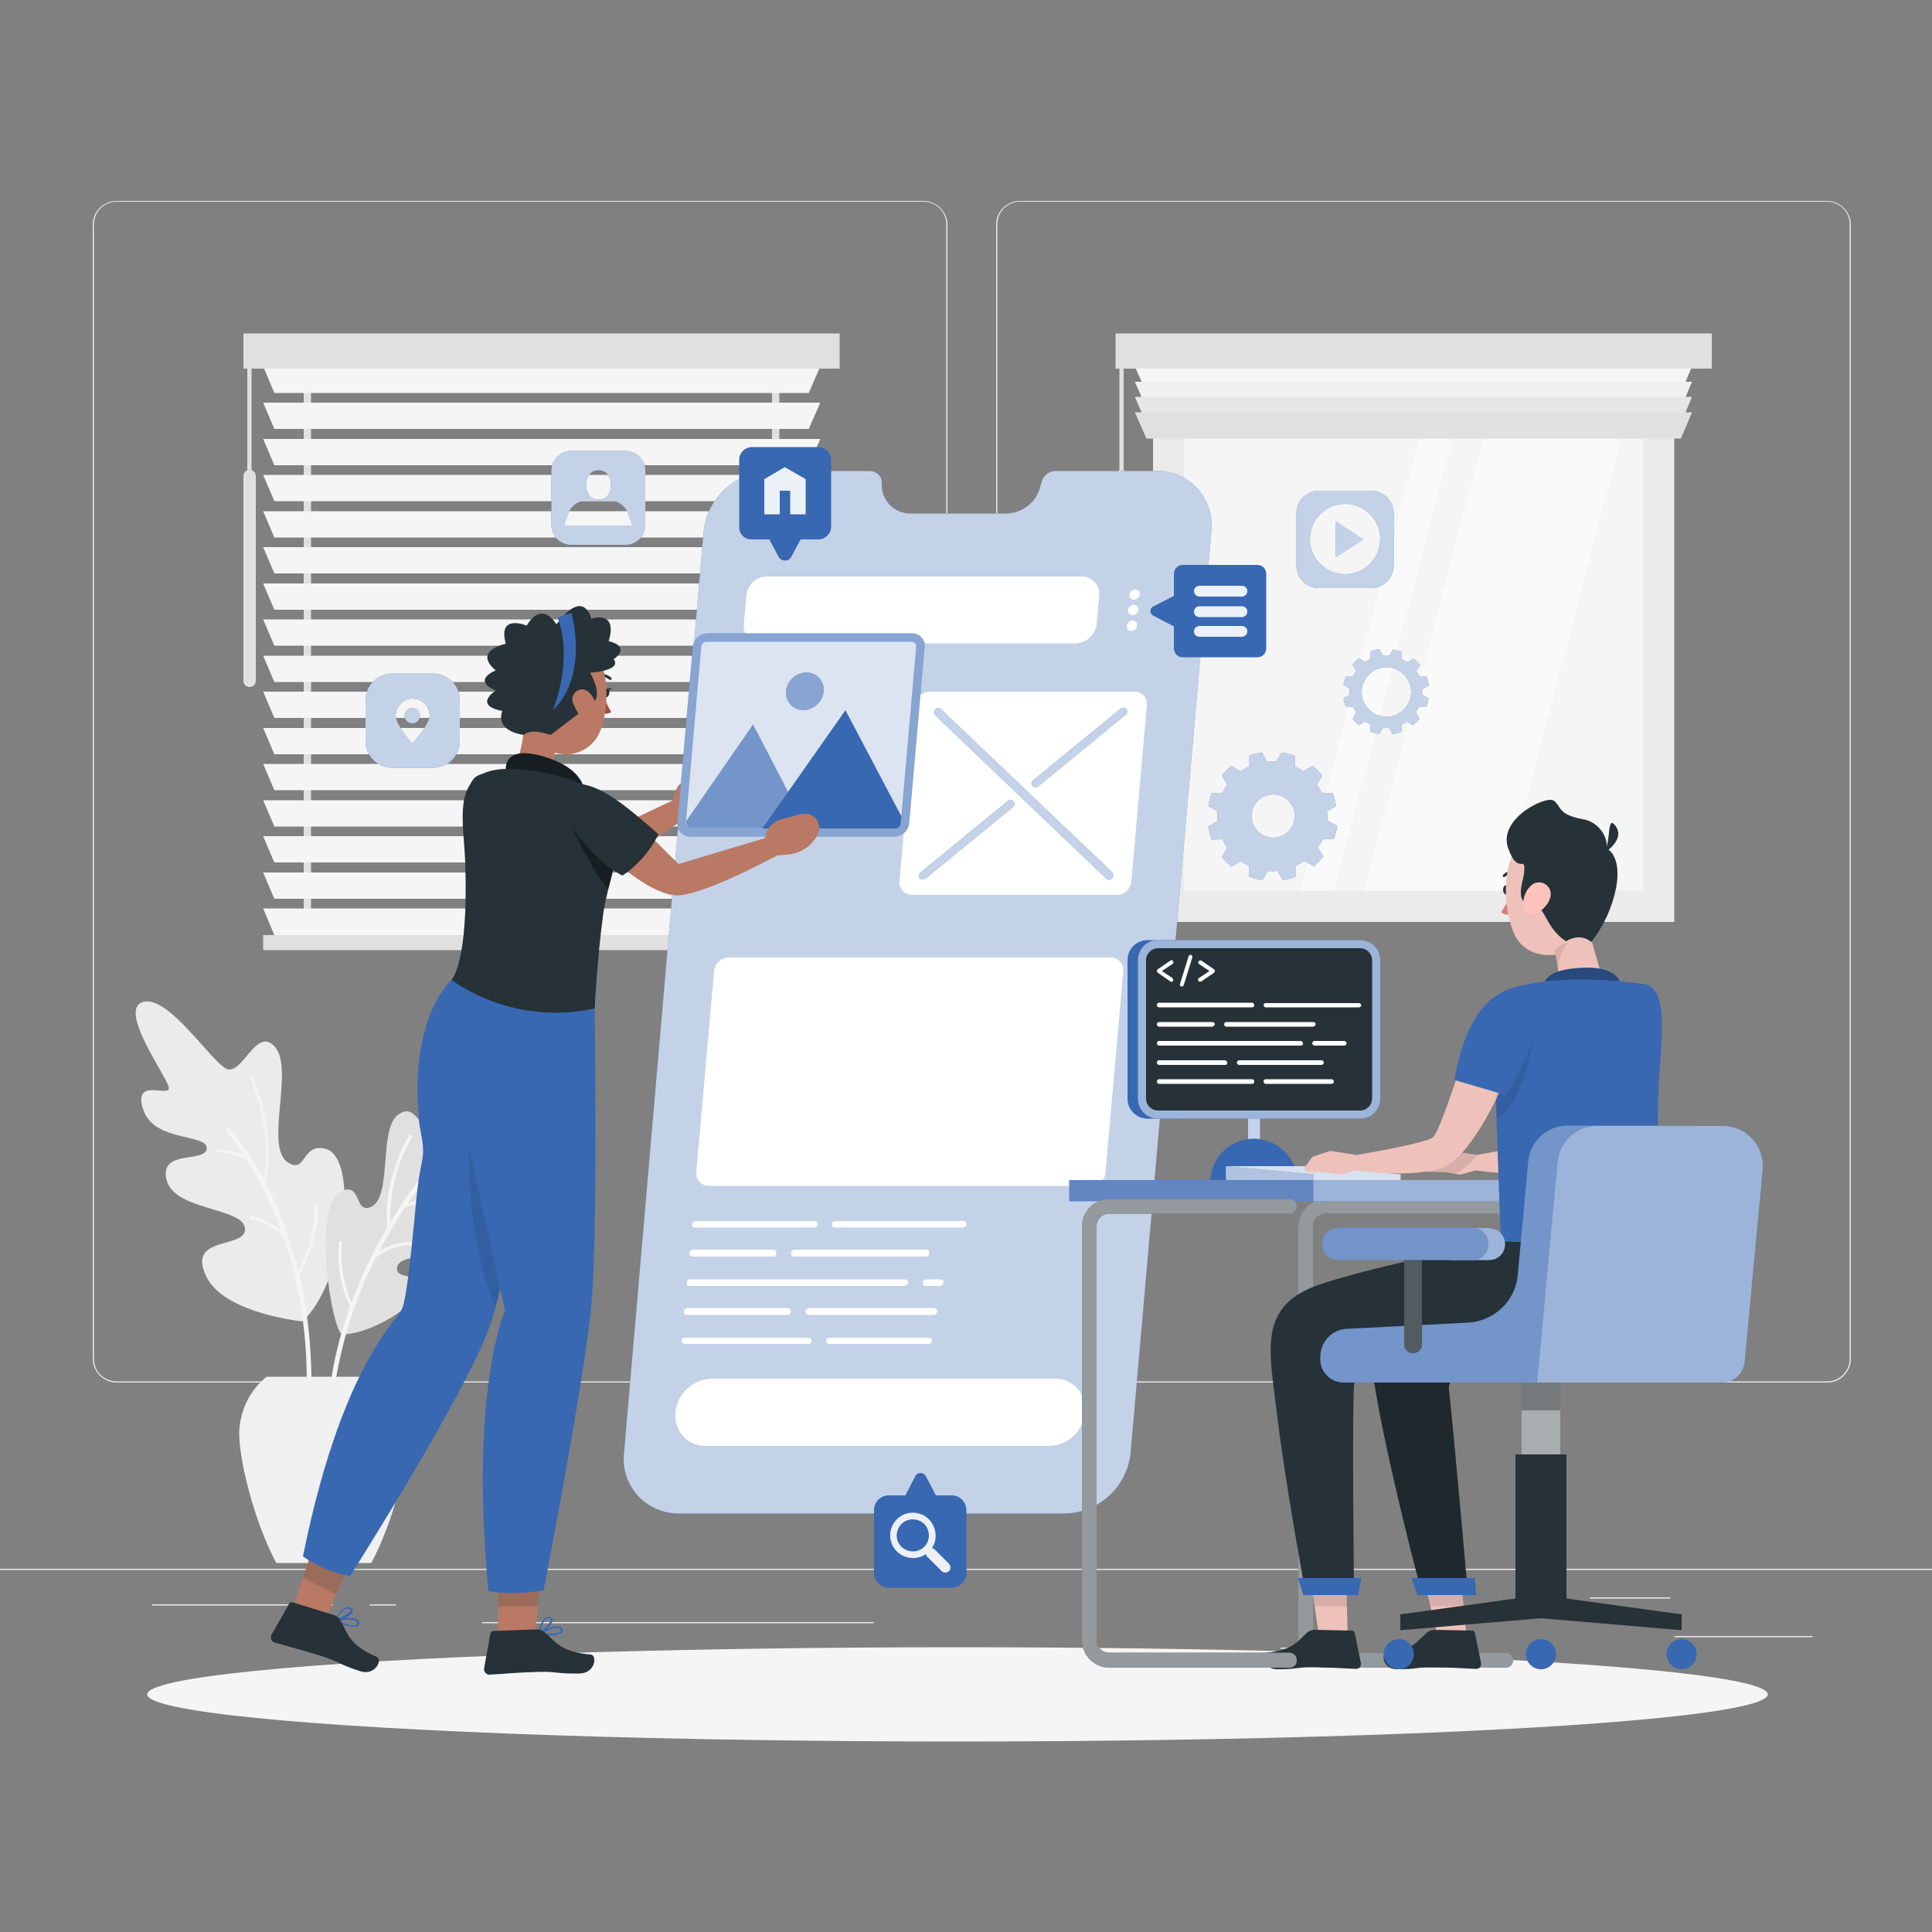 <?xml version="1.0" encoding="utf-8"?>
<!-- Generator: Adobe Illustrator 23.0.3, SVG Export Plug-In . SVG Version: 6.00 Build 0)  -->
<svg version="1.1" id="Layer_1" xmlns="http://www.w3.org/2000/svg" xmlns:xlink="http://www.w3.org/1999/xlink" x="0px" y="0px"
	 viewBox="0 0 500 500" style="enable-background:new 0 0 500 500;" xml:space="preserve">
<rect x="0" y="0" width="500" height="500" fill="#808080" stroke="none"/>
<style type="text/css">
	.st0{fill:#EBEBEB;}
	.st1{fill:#F5F5F5;}
	.st2{fill:#FAFAFA;}
	.st3{fill:#F0F0F0;}
	.st4{fill:#E6E6E6;}
	.st5{fill:#E0E0E0;}
	.st6{opacity:0.3;}
	.st7{fill:#3968B2;}
	.st8{opacity:0.7;fill:#FFFFFF;enable-background:new    ;}
	.st9{fill:#FFFFFF;}
	.st10{opacity:0.7;}
	.st11{opacity:0.9;}
	.st12{opacity:0.9;fill:#FFFFFF;enable-background:new    ;}
	.st13{fill:#EEC1BB;}
	.st14{opacity:0.1;enable-background:new    ;}
	.st15{fill:#263238;}
	.st16{fill:#D4827D;}
	.st17{fill:#FFC3BD;}
	.st18{opacity:0.5;fill:#FFFFFF;enable-background:new    ;}
	.st19{opacity:0.8;fill:#FFFFFF;enable-background:new    ;}
	.st20{opacity:0.6;fill:#FFFFFF;enable-background:new    ;}
	.st21{opacity:0.5;}
	.st22{opacity:0.2;fill:#FFFFFF;enable-background:new    ;}
	.st23{opacity:0.2;enable-background:new    ;}
	.st24{opacity:0.3;enable-background:new    ;}
	.st25{opacity:0.3;fill:#FFFFFF;enable-background:new    ;}
	.st26{fill:#B97964;}
	.st27{fill:#A24E3F;}
	.st28{opacity:0.4;fill:#FFFFFF;enable-background:new    ;}
	.st29{opacity:0.2;fill:#263238;enable-background:new    ;}
	.st30{opacity:0.4;enable-background:new    ;}
</style>
<g>
	<g id="freepik--background-complete--inject-68">
		<rect x="433.3" y="423.4" class="st0" width="35.8" height="0.3"/>
		<rect x="331.4" y="426.4" class="st0" width="9.4" height="0.3"/>
		<rect x="411.5" y="413.4" class="st0" width="20.8" height="0.3"/>
		<rect x="39.4" y="415.2" class="st0" width="46.7" height="0.3"/>
		<rect x="95.7" y="415.2" class="st0" width="6.8" height="0.3"/>
		<rect x="124.8" y="419.8" class="st0" width="101.3" height="0.3"/>
		<path class="st0" d="M238.9,357.8H30.2c-3.4,0-6.2-2.8-6.2-6.2V58.1c0-3.4,2.8-6.1,6.2-6.1h208.8c3.4,0,6.2,2.8,6.2,6.2
			c0,0,0,0,0,0v293.5C245.1,355,242.4,357.8,238.9,357.8z M30.2,52.2c-3.3,0-5.9,2.6-5.9,5.9v293.5c0,3.3,2.6,5.9,5.9,5.9h208.8
			c3.3,0,5.9-2.6,5.9-5.9V58.1c0-3.3-2.6-5.9-5.9-5.9H30.2z"/>
		<path class="st0" d="M472.9,357.8H264c-3.4,0-6.2-2.8-6.2-6.2V58.1c0-3.4,2.8-6.1,6.2-6.1h208.8c3.4,0,6.1,2.7,6.2,6.1v293.5
			C479,355,476.3,357.8,472.9,357.8z M264,52.2c-3.3,0-5.9,2.6-5.9,5.9v293.5c0,3.3,2.6,5.9,5.9,5.9h208.8c3.3,0,5.9-2.6,5.9-5.9
			V58.1c0-3.3-2.6-5.9-5.9-5.9H264z"/>
		<rect x="-17.3" y="406" class="st0" width="540.7" height="0.3"/>
		<rect x="298.4" y="94.9" class="st0" width="134.9" height="143.7"/>
		<rect x="306.5" y="103" class="st1" width="118.7" height="127.5"/>
		<polygon class="st2" points="353.1,230.5 388.8,230.5 422.3,103 386.6,103 		"/>
		<polygon class="st2" points="370,103 336.5,230.5 345.2,230.5 378.7,103 		"/>
		<polygon class="st1" points="435,101.7 296.7,101.7 293.7,94.8 437.9,94.8 		"/>
		<polygon class="st3" points="435,105.6 296.7,105.6 293.7,98.8 437.9,98.8 		"/>
		<polygon class="st4" points="435,109.6 296.7,109.6 293.7,102.7 437.9,102.7 		"/>
		<polygon class="st5" points="435,113.5 296.7,113.5 293.7,106.7 437.9,106.7 		"/>
		<rect x="288.7" y="86.3" class="st5" width="154.3" height="9.1"/>
		<path class="st5" d="M290.3,177.8L290.3,177.8c-0.9,0-1.6-0.7-1.6-1.6c0,0,0,0,0,0v-53c0-0.9,0.7-1.6,1.6-1.6l0,0l0,0
			c0.9,0,1.6,0.7,1.6,1.6v0v53C291.9,177.1,291.2,177.8,290.3,177.8L290.3,177.8z"/>
		<rect x="289.7" y="93.6" class="st5" width="1.1" height="31.5"/>
		<rect x="78.6" y="92.1" class="st5" width="1.9" height="151.8"/>
		<rect x="199.8" y="92.1" class="st5" width="1.9" height="151.8"/>
		<polygon class="st1" points="209.3,101.7 71,101.7 68.1,94.8 212.3,94.8 		"/>
		<polygon class="st1" points="209.3,111 71,111 68.1,104.2 212.3,104.2 		"/>
		<polygon class="st1" points="209.3,120.4 71,120.4 68.1,113.6 212.3,113.6 		"/>
		<polygon class="st1" points="209.3,129.7 71,129.7 68.1,122.9 212.3,122.9 		"/>
		<polygon class="st1" points="209.3,139.1 71,139.1 68.1,132.3 212.3,132.3 		"/>
		<polygon class="st1" points="209.3,148.4 71,148.4 68.1,141.6 212.3,141.6 		"/>
		<polygon class="st1" points="209.3,157.8 71,157.8 68.1,151 212.3,151 		"/>
		<polygon class="st1" points="209.3,167.1 71,167.1 68.1,160.3 212.3,160.3 		"/>
		<polygon class="st1" points="209.3,176.5 71,176.5 68.1,169.7 212.3,169.7 		"/>
		<polygon class="st1" points="209.3,185.8 71,185.8 68.1,179 212.3,179 		"/>
		<polygon class="st1" points="209.3,195.2 71,195.2 68.1,188.4 212.3,188.4 		"/>
		<polygon class="st1" points="209.3,204.5 71,204.5 68.1,197.7 212.3,197.7 		"/>
		<polygon class="st1" points="209.3,213.9 71,213.9 68.1,207.1 212.3,207.1 		"/>
		<polygon class="st1" points="209.3,223.2 71,223.2 68.1,216.4 212.3,216.4 		"/>
		<polygon class="st1" points="209.3,232.6 71,232.6 68.1,225.8 212.3,225.8 		"/>
		<polygon class="st1" points="209.3,242 71,242 68.1,235.1 212.3,235.1 		"/>
		<rect x="68.1" y="242" class="st5" width="144.2" height="3.9"/>
		<rect x="63" y="86.3" class="st5" width="154.3" height="9.1"/>
		<path class="st5" d="M64.6,177.8L64.6,177.8c-0.9,0-1.6-0.7-1.6-1.6v-53c0-0.9,0.7-1.6,1.6-1.6l0,0c0.9,0,1.6,0.7,1.6,1.6v53
			C66.2,177.1,65.5,177.8,64.6,177.8z"/>
		<rect x="64" y="93.6" class="st5" width="1.1" height="31.5"/>
		<path class="st0" d="M79.2,341.1c-0.1,0.1,0.6,1.2-2.4,0.7c-7.3-1.1-20-4.1-23.5-11.6c-5-10.7,10.6-6.8,10.1-12.3
			s-18.4-4.5-20.3-12.6c-1.9-8,10.2-4.2,10.4-8.1c0.2-3.9-13.8-1.5-16.5-10.2s7.8-2.3,6.6-5.9s-13-19.9-6.6-21.8
			c6.4-1.9,17.2,14.8,21.4,17.2s7.9-11.3,12.8-5.5c5,5.8-2.9,26,3.4,29.9c4.7,2.9,3.4-5.1,9.6-3.6C92.7,299.4,89.8,329.3,79.2,341.1
			z"/>
		<path class="st1" d="M56.7,297.4c2.1,0.2,4.3,0.6,6.3,1.3c-1.4-2-2.9-4-4.5-5.8c-0.2-0.2-0.2-0.6,0.1-0.8c0.2-0.2,0.5-0.2,0.7,0
			c3.5,4,6.5,8.3,9,13c2.3-13.8-3.5-26-3.6-26c-0.1-0.2,0-0.4,0.2-0.5c0.2-0.1,0.4,0,0.5,0.2c0.1,0.1,6.2,13,3.4,27.5
			c0.7,1.4,1.5,2.9,2.2,4.6c2.6,5.8,4.7,11.9,6.2,18.1c2.7-5.1,4.2-10.7,4.3-16.5c0-0.2,0.2-0.4,0.4-0.4c0,0,0,0,0,0
			c0.2,0,0.4,0.2,0.4,0.4c0,0,0,0,0,0c-0.1,6.2-1.8,12.2-4.8,17.6c2.8,12.2,3.7,24.8,2.7,37.3c0,0.3-0.3,0.5-0.6,0.5c0,0,0,0,0,0
			h-0.1c-0.3,0-0.5-0.3-0.4-0.6c1.3-19.5-1.6-35-5.6-46.9c-2.2-2.6-5.3-4.3-8.7-4.9c-0.2,0-0.4-0.2-0.3-0.5c0-0.2,0.2-0.4,0.4-0.3
			c0,0,0,0,0,0c2.9,0.5,5.7,1.9,7.9,3.9c-2.3-6.6-5.4-12.9-9.2-18.7c-2.3-1-4.7-1.5-7.2-1.7c-0.2,0-0.4-0.2-0.4-0.4
			C56.3,297.5,56.5,297.3,56.7,297.4C56.7,297.4,56.7,297.4,56.7,297.4z"/>
		<path class="st5" d="M88.6,345.3c6.1,0.1,16.4-5.5,20.5-11c4.1-5.5-7.5-2.2-6.3-6.5c1.2-4.3,15.5-1.1,18.1-7.4
			c2.6-6.3-7.7-4.8-7.3-8c0.4-3.2,11.1-2.5,14.5-9.2c3.4-6.7-6-2.9-4.5-5.7c1.5-2.8,13.3-14.3,8.3-16.8c-4.9-2.4-16,9.7-19.7,11
			c-3.7,1.4-4.6-7-9.4-3c-4.8,4-1.2,21.4-6.9,23.7c-4.2,1.7-2.4-6.3-7.3-4.2C80.3,311.8,86.1,345.2,88.6,345.3z"/>
		<g class="st6">
			<path class="st5" d="M88.6,345.3c6.1,0.1,16.4-5.5,20.5-11c4.1-5.5-7.5-2.2-6.3-6.5c1.2-4.3,15.5-1.1,18.1-7.4
				c2.6-6.3-7.7-4.8-7.3-8c0.4-3.2,11.1-2.5,14.5-9.2c3.4-6.7-6-2.9-4.5-5.7c1.5-2.8,13.3-14.3,8.3-16.8c-4.9-2.4-16,9.7-19.7,11
				c-3.7,1.4-4.6-7-9.4-3c-4.8,4-1.2,21.4-6.9,23.7c-4.2,1.7-2.4-6.3-7.3-4.2C80.3,311.8,86.1,345.2,88.6,345.3z"/>
		</g>
		<path class="st1" d="M90.6,338c-0.1,0-0.2-0.1-0.2-0.2c-2.3-5.1-3.3-10.7-2.7-16.2c0-0.2,0.2-0.4,0.4-0.4c0.2,0,0.4,0.2,0.4,0.4
			c0,0,0,0.1,0,0.1c-0.5,5.3,0.4,10.6,2.5,15.4c2.5-6.8,5.6-13.3,9.2-19.5c-1.1-13,5.6-23.7,5.7-23.8c0.1-0.2,0.4-0.2,0.6-0.1
			c0.2,0.1,0.2,0.4,0.1,0.6l0,0c-3.9,6.7-5.8,14.4-5.6,22.1c4.4-7.5,9.6-14.4,15.5-20.7c0.2-0.2,0.5-0.2,0.8-0.1s0.2,0.5,0.1,0.8
			c0,0,0,0-0.1,0.1c-4.4,4.6-8.4,9.6-11.8,15c3.7-1.4,7.5-2.1,11.4-2.1c0.2,0,0.4,0.2,0.4,0.4c0,0.2-0.2,0.4-0.4,0.4l0,0
			c-4.2,0-8.4,0.8-12.2,2.4c-2.4,3.7-4.6,7.5-6.6,11.3c3.3-2.3,7.4-3,11.3-2c0.2,0.1,0.3,0.3,0.3,0.5c-0.1,0.2-0.3,0.3-0.5,0.3
			c0,0,0,0,0,0c-4.2-1.1-8.7,0-12,2.9c-7,13.8-10.9,29-11.7,44.4c0,0.3-0.3,0.5-0.5,0.5l0,0c-0.3,0-0.5-0.2-0.5-0.5
			C84.8,359,86.9,348.3,90.6,338z"/>
		<path class="st3" d="M71.5,404.5c-5.8-10.9-9.6-26.6-9.6-33.5c0.1-5.7,2.6-11.1,7.1-14.7h29.6c4.4,3.6,7,9,7.1,14.7
			c0,6.9-3.8,22.6-9.6,33.5H71.5z"/>
	</g>
	<g id="freepik--Shadow--inject-68">
		<ellipse id="freepik--path--inject-68" class="st1" cx="247.8" cy="438.5" rx="209.7" ry="12.2"/>
	</g>
	<g id="freepik--Screen--inject-68">
		<path class="st7" d="M299.1,121.9h-26c-1.7,0-3.2,1.3-3.6,3l-0.2,0.8c-0.9,4.1-4.6,7.1-8.8,7.2h-24.7c-4.1,0.1-7.5-3.1-7.6-7.2
			v-0.8c0-1.7-1.4-3-3.1-3h-26c-8.8,0.2-16.1,6.9-17,15.7L161.5,376c-0.9,7.8,4.7,14.7,12.5,15.6c0.6,0.1,1.2,0.1,1.8,0.1h99.8
			c8.8-0.2,16.1-6.9,17-15.7l20.9-238.5c0.8-7.8-4.7-14.7-12.5-15.6C300.3,121.9,299.7,121.9,299.1,121.9z"/>
		<path class="st8" d="M299.1,121.9h-26c-1.7,0-3.2,1.3-3.6,3l-0.2,0.8c-0.9,4.1-4.6,7.1-8.8,7.2h-24.7c-4.1,0.1-7.5-3.1-7.6-7.2
			v-0.8c0-1.7-1.4-3-3.1-3h-26c-8.8,0.2-16.1,6.9-17,15.7L161.5,376c-0.9,7.8,4.7,14.7,12.5,15.6c0.6,0.1,1.2,0.1,1.8,0.1h99.8
			c8.8-0.2,16.1-6.9,17-15.7l20.9-238.5c0.8-7.8-4.7-14.7-12.5-15.6C300.3,121.9,299.7,121.9,299.1,121.9z"/>
		<path class="st9" d="M289,231.6h-53c-1.7,0-3.2-1.4-3.2-3.1c0-0.1,0-0.3,0-0.4l4-45.6c0.2-2,1.8-3.4,3.8-3.5h53
			c1.7,0,3.2,1.3,3.2,3.1c0,0.1,0,0.3,0,0.4l-4,45.6C292.6,230.1,291,231.6,289,231.6z"/>
		<path class="st9" d="M271.4,374.2h-88.7c-4.3,0.1-7.9-3.3-7.9-7.7c0-0.3,0-0.7,0-1l0,0c0.5-4.8,4.5-8.6,9.4-8.7h88.7
			c4.3-0.1,7.9,3.3,7.9,7.7c0,0.3,0,0.7,0,1l0,0C280.3,370.4,276.3,374.2,271.4,374.2z"/>
		<path class="st9" d="M278.4,166.5h-81.4c-2.4,0.1-4.4-1.8-4.5-4.2c0-0.2,0-0.4,0-0.7l0.7-7.6c0.3-2.7,2.5-4.8,5.3-4.8H280
			c2.4,0,4.4,1.9,4.5,4.3c0,0.2,0,0.4,0,0.5l-0.7,7.6C283.4,164.3,281.2,166.4,278.4,166.5z"/>
		<path class="st9" d="M295,153.8c-0.1,0.8-0.7,1.3-1.5,1.4c-0.7,0-1.2-0.5-1.2-1.2c0,0,0-0.1,0-0.1c0.1-0.8,0.7-1.3,1.5-1.3
			c0.7,0,1.2,0.5,1.2,1.2C295,153.7,295,153.7,295,153.8z"/>
		<path class="st9" d="M294.6,157.8c-0.1,0.8-0.7,1.3-1.5,1.4c-0.7,0-1.2-0.5-1.2-1.2c0,0,0-0.1,0-0.1c0.1-0.8,0.7-1.3,1.5-1.4
			c0.7,0,1.2,0.5,1.2,1.2C294.6,157.7,294.6,157.8,294.6,157.8z"/>
		<path class="st9" d="M294.3,161.9c-0.1,0.8-0.7,1.3-1.5,1.4c-0.7,0-1.2-0.5-1.2-1.2c0,0,0-0.1,0-0.1c0.1-0.8,0.7-1.3,1.5-1.4
			c0.7,0,1.2,0.5,1.2,1.2C294.3,161.8,294.3,161.8,294.3,161.9z"/>
		<path class="st9" d="M282.4,306.9h-99c-1.7,0-3.2-1.3-3.2-3.1c0-0.1,0-0.3,0-0.4l4.6-52.1c0.2-2,1.8-3.4,3.8-3.5h98.9
			c1.7,0,3.2,1.4,3.2,3.1c0,0.1,0,0.3,0,0.4l-4.6,52.1C286,305.3,284.4,306.8,282.4,306.9z"/>
		<path class="st9" d="M210.7,317.7h-30.8c-0.4,0-0.8-0.3-0.8-0.7c0,0,0-0.1,0-0.1l0,0c0-0.5,0.4-0.8,0.9-0.9h30.8
			c0.4,0,0.8,0.3,0.8,0.7c0,0,0,0.1,0,0.1l0,0C211.5,317.4,211.2,317.7,210.7,317.7z"/>
		<path class="st9" d="M249.2,317.7h-33.1c-0.4,0-0.8-0.3-0.8-0.7c0,0,0-0.1,0-0.1l0,0c0-0.5,0.4-0.8,0.9-0.9h33.1
			c0.4,0,0.8,0.3,0.8,0.7c0,0,0,0.1,0,0.1l0,0C250.1,317.4,249.7,317.7,249.2,317.7z"/>
		<path class="st9" d="M200,325.2h-20.8c-0.4,0-0.8-0.3-0.8-0.8c0,0,0-0.1,0-0.1l0,0c0-0.5,0.4-0.8,0.9-0.9h20.8
			c0.4,0,0.8,0.3,0.8,0.8c0,0,0,0.1,0,0.1l0,0C200.9,324.9,200.5,325.3,200,325.2z"/>
		<path class="st9" d="M239.6,325.2h-34.1c-0.4,0-0.8-0.3-0.8-0.8c0,0,0-0.1,0-0.1l0,0c0-0.5,0.4-0.8,0.9-0.9h34.1
			c0.4,0,0.8,0.3,0.8,0.8c0,0,0,0.1,0,0.1l0,0C240.5,324.9,240.1,325.2,239.6,325.2z"/>
		<path class="st9" d="M234.1,332.8h-55.6c-0.4,0-0.8-0.3-0.8-0.7c0,0,0-0.1,0-0.1l0,0c0-0.5,0.4-0.8,0.9-0.9h55.6
			c0.4,0,0.8,0.3,0.8,0.8c0,0,0,0.1,0,0.1l0,0C235,332.4,234.6,332.7,234.1,332.8z"/>
		<path class="st9" d="M243.3,332.8h-3.7c-0.4,0-0.8-0.3-0.8-0.7c0,0,0-0.1,0-0.1l0,0c0-0.5,0.4-0.8,0.9-0.9h3.7
			c0.4,0,0.8,0.3,0.8,0.7c0,0,0,0.1,0,0.1l0,0C244.1,332.4,243.7,332.7,243.3,332.8z"/>
		<path class="st9" d="M203.8,340.3h-26c-0.4,0-0.8-0.3-0.8-0.8c0,0,0-0.1,0-0.1l0,0c0-0.5,0.4-0.8,0.9-0.9h26
			c0.4,0,0.8,0.3,0.8,0.8c0,0,0,0.1,0,0.1l0,0C204.7,339.9,204.3,340.3,203.8,340.3z"/>
		<path class="st9" d="M241.6,340.3h-32.3c-0.4,0-0.8-0.3-0.8-0.8c0,0,0-0.1,0-0.1l0,0c0-0.5,0.4-0.8,0.9-0.9h32.3
			c0.4,0,0.8,0.3,0.8,0.8c0,0,0,0.1,0,0.1l0,0C242.5,339.9,242.1,340.3,241.6,340.3z"/>
		<path class="st9" d="M209.2,347.8h-32c-0.4,0-0.8-0.3-0.8-0.7c0,0,0-0.1,0-0.1l0,0c0-0.5,0.4-0.8,0.9-0.8h31.9
			c0.4,0,0.8,0.3,0.8,0.7c0,0,0,0.1,0,0.1l0,0C210.1,347.4,209.7,347.8,209.2,347.8z"/>
		<path class="st9" d="M240.3,347.8h-25.7c-0.4,0-0.8-0.3-0.8-0.7c0,0,0-0.1,0-0.1l0,0c0-0.5,0.4-0.8,0.9-0.8h25.7
			c0.4,0,0.8,0.3,0.8,0.7c0,0,0,0.1,0,0.1l0,0C241.2,347.4,240.8,347.8,240.3,347.8z"/>
		<path class="st7" d="M287.8,227.3c-0.4,0.5-1.1,0.5-1.5,0.1c0,0,0,0,0,0L242,185.1c-0.4-0.4-0.4-1.1,0-1.5l0,0
			c0.4-0.5,1.1-0.5,1.5-0.1c0,0,0,0,0,0l44.3,42.2C288.2,226.2,288.2,226.8,287.8,227.3z"/>
		<path class="st7" d="M238,227.3L238,227.3c-0.4-0.5-0.3-1.2,0.2-1.5c0,0,0,0,0,0l22.6-18.5c0.4-0.4,1.1-0.3,1.5,0.1l0,0
			c0.4,0.5,0.3,1.2-0.2,1.5c0,0,0,0,0,0l-22.6,18.5C239.1,227.7,238.4,227.7,238,227.3z"/>
		<path class="st7" d="M267.2,203.4L267.2,203.4c-0.4-0.5-0.3-1.2,0.2-1.5c0,0,0,0,0,0l22.6-18.5c0.4-0.4,1.1-0.3,1.5,0.1l0,0
			c0.4,0.5,0.3,1.2-0.2,1.5c0,0,0,0,0,0l-22.6,18.5C268.3,203.9,267.6,203.8,267.2,203.4z"/>
		<g class="st10">
			<path class="st9" d="M287.8,227.3c-0.4,0.5-1.1,0.5-1.5,0.1c0,0,0,0,0,0L242,185.1c-0.4-0.4-0.4-1.1,0-1.5l0,0
				c0.4-0.5,1.1-0.5,1.5-0.1c0,0,0,0,0,0l44.3,42.2C288.2,226.2,288.2,226.8,287.8,227.3z"/>
		</g>
		<g class="st10">
			<path class="st9" d="M238,227.3L238,227.3c-0.4-0.5-0.3-1.2,0.2-1.5c0,0,0,0,0,0l22.6-18.5c0.4-0.4,1.1-0.3,1.5,0.1l0,0
				c0.4,0.5,0.3,1.2-0.2,1.5c0,0,0,0,0,0l-22.6,18.5C239.1,227.7,238.4,227.7,238,227.3z"/>
		</g>
		<g class="st10">
			<path class="st9" d="M267.2,203.4L267.2,203.4c-0.4-0.5-0.3-1.2,0.2-1.5c0,0,0,0,0,0l22.6-18.5c0.4-0.4,1.1-0.3,1.5,0.1l0,0
				c0.4,0.5,0.3,1.2-0.2,1.5c0,0,0,0,0,0l-22.6,18.5C268.3,203.9,267.6,203.8,267.2,203.4z"/>
		</g>
	</g>
	<g id="freepik--Icons--inject-68">
		<path class="st7" d="M161.9,116.7h-14.1c-2.8,0-5.1,2.3-5.1,5.1v14.1c0,2.8,2.3,5.1,5.1,5.1h14.1c2.8,0,5.1-2.3,5.1-5.1v-14.1
			C167.1,119,164.7,116.7,161.9,116.7C161.9,116.7,161.9,116.7,161.9,116.7z M154.9,121.7c2.1,0,3.2,1.7,3.2,3.8
			c0,2.1-1.1,3.8-3.2,3.8c-2.1,0-3.2-1.7-3.2-3.8S152.8,121.7,154.9,121.7z M163.3,136h-16.9c-0.1,0-0.3-0.1-0.4-0.2l1.1-3
			c0.7-1.9,2.5-3.2,4.5-3.2h6.4c2,0,3.8,1.3,4.5,3.2l1.1,3C163.6,136,163.5,136,163.3,136L163.3,136z"/>
		<path class="st8" d="M161.9,116.7h-14.1c-2.8,0-5.1,2.3-5.1,5.1v14.1c0,2.8,2.3,5.1,5.1,5.1h14.1c2.8,0,5.1-2.3,5.1-5.1v-14.1
			C167.1,119,164.7,116.7,161.9,116.7C161.9,116.7,161.9,116.7,161.9,116.7z M154.9,121.7c2.1,0,3.2,1.7,3.2,3.8
			c0,2.1-1.1,3.8-3.2,3.8c-2.1,0-3.2-1.7-3.2-3.8S152.8,121.7,154.9,121.7z M163.3,136h-16.9c-0.1,0-0.3-0.1-0.4-0.2l1.1-3
			c0.7-1.9,2.5-3.2,4.5-3.2h6.4c2,0,3.8,1.3,4.5,3.2l1.1,3C163.6,136,163.5,136,163.3,136L163.3,136z"/>
		<path class="st7" d="M112.1,174.3h-10.6c-3.8,0-6.9,3.1-6.9,6.9c0,0,0,0,0,0v10.6c0,3.8,3.1,6.9,6.9,6.9h0h10.6
			c3.8,0,6.9-3.1,6.9-6.9c0,0,0,0,0,0v-10.6C119,177.4,115.9,174.3,112.1,174.3C112.1,174.3,112.1,174.3,112.1,174.3z M106.7,192.4
			c0,0-4.3-4.7-4.3-7.2c0-2.4,2-4.4,4.4-4.4s4.4,2,4.4,4.4C111.1,187.6,106.7,192.4,106.7,192.4z"/>
		<path class="st7" d="M106.7,183.2c-1.1,0-2,0.9-2,2c0,1.1,0.9,2,2,2c1.1,0,2-0.9,2-2c0,0,0,0,0,0
			C108.7,184.1,107.8,183.2,106.7,183.2z"/>
		<g class="st10">
			<path class="st9" d="M112.1,174.3h-10.6c-3.8,0-6.9,3.1-6.9,6.9c0,0,0,0,0,0v10.6c0,3.8,3.1,6.9,6.9,6.9h0h10.6
				c3.8,0,6.9-3.1,6.9-6.9c0,0,0,0,0,0v-10.6C119,177.4,115.9,174.3,112.1,174.3C112.1,174.3,112.1,174.3,112.1,174.3z M106.7,192.4
				c0,0-4.3-4.7-4.3-7.2c0-2.4,2-4.4,4.4-4.4s4.4,2,4.4,4.4C111.1,187.6,106.7,192.4,106.7,192.4z"/>
			<path class="st9" d="M106.7,183.2c-1.1,0-2,0.9-2,2c0,1.1,0.9,2,2,2c1.1,0,2-0.9,2-2c0,0,0,0,0,0
				C108.7,184.1,107.8,183.2,106.7,183.2z"/>
		</g>
		<polygon class="st7" points="345.7,144.2 352.8,139.6 345.7,134.9 		"/>
		<path class="st7" d="M354.9,127h-13.6c-3.2,0-5.8,2.6-5.8,5.8v0v13.6c0,3.2,2.6,5.8,5.8,5.8h13.6c3.2,0,5.8-2.6,5.8-5.8v0v-13.6
			C360.6,129.6,358.1,127,354.9,127C354.9,127,354.9,127,354.9,127z M348.1,148.6c-5,0-9.1-4.1-9.1-9.1c0-5,4.1-9.1,9.1-9.1
			c5,0,9.1,4.1,9.1,9.1c0,0,0,0,0,0C357.1,144.6,353.1,148.6,348.1,148.6L348.1,148.6L348.1,148.6z"/>
		<g class="st10">
			<polygon class="st9" points="345.7,144.2 352.8,139.6 345.7,134.9 			"/>
			<path class="st9" d="M354.9,127h-13.6c-3.2,0-5.8,2.6-5.8,5.8v0v13.6c0,3.2,2.6,5.8,5.8,5.8h13.6c3.2,0,5.8-2.6,5.8-5.8v0v-13.6
				C360.6,129.6,358.1,127,354.9,127C354.9,127,354.9,127,354.9,127z M348.1,148.6c-5,0-9.1-4.1-9.1-9.1c0-5,4.1-9.1,9.1-9.1
				c5,0,9.1,4.1,9.1,9.1c0,0,0,0,0,0C357.1,144.6,353.1,148.6,348.1,148.6L348.1,148.6L348.1,148.6z"/>
		</g>
	</g>
	<g id="freepik--Gears--inject-68">
		<path class="st7" d="M368.2,179.1c0-0.3,0-0.6,0-0.8l1.6-0.9c-0.1-0.8-0.3-1.5-0.6-2.3h-1.9c-0.2-0.5-0.5-1-0.8-1.4l1-1.6
			c-0.5-0.6-1-1.2-1.7-1.7l-1.6,1c-0.5-0.3-0.9-0.6-1.4-0.8v-1.9c-0.7-0.3-1.5-0.5-2.3-0.6l-0.9,1.6c-0.3,0-0.6,0-0.8,0
			s-0.6,0-0.8,0L357,168c-0.8,0.1-1.5,0.3-2.3,0.6v1.9c-0.5,0.2-1,0.5-1.4,0.8l-1.6-1c-0.6,0.5-1.2,1.1-1.7,1.7l1,1.6
			c-0.3,0.5-0.6,0.9-0.8,1.4h-1.9c-0.3,0.7-0.5,1.5-0.6,2.3l1.6,0.9c0,0.3,0,0.6,0,0.8c0,0.3,0,0.6,0,0.8l-1.6,0.9
			c0.1,0.8,0.3,1.5,0.6,2.3h1.9c0.2,0.5,0.5,1,0.8,1.4l-1,1.6c0.5,0.6,1.1,1.2,1.7,1.7l1.6-1c0.5,0.3,0.9,0.6,1.4,0.8v1.9
			c0.7,0.3,1.5,0.5,2.3,0.6l0.9-1.6c0.3,0,0.6,0,0.8,0s0.6,0,0.8,0l0.9,1.6c0.8-0.1,1.5-0.3,2.3-0.6v-1.9c0.5-0.2,1-0.5,1.4-0.8
			l1.6,1c0.6-0.5,1.2-1.1,1.7-1.7l-1-1.6c0.3-0.5,0.6-0.9,0.8-1.4h1.9c0.3-0.7,0.5-1.5,0.6-2.3l-1.6-0.9
			C368.2,179.6,368.2,179.4,368.2,179.1z M358.8,185.5c-3.5,0-6.4-2.9-6.4-6.4c0-3.5,2.9-6.4,6.4-6.4c3.5,0,6.4,2.9,6.4,6.4
			C365.2,182.6,362.3,185.5,358.8,185.5L358.8,185.5z"/>
		<path class="st8" d="M368.2,179.1c0-0.3,0-0.6,0-0.8l1.6-0.9c-0.1-0.8-0.3-1.5-0.6-2.3h-1.9c-0.2-0.5-0.5-1-0.8-1.4l1-1.6
			c-0.5-0.6-1-1.2-1.7-1.7l-1.6,1c-0.5-0.3-0.9-0.6-1.4-0.8v-1.9c-0.7-0.3-1.5-0.5-2.3-0.6l-0.9,1.6c-0.3,0-0.6,0-0.8,0
			s-0.6,0-0.8,0L357,168c-0.8,0.1-1.5,0.3-2.3,0.6v1.9c-0.5,0.2-1,0.5-1.4,0.8l-1.6-1c-0.6,0.5-1.2,1.1-1.7,1.7l1,1.6
			c-0.3,0.5-0.6,0.9-0.8,1.4h-1.9c-0.3,0.7-0.5,1.5-0.6,2.3l1.6,0.9c0,0.3,0,0.6,0,0.8c0,0.3,0,0.6,0,0.8l-1.6,0.9
			c0.1,0.8,0.3,1.5,0.6,2.3h1.9c0.2,0.5,0.5,1,0.8,1.4l-1,1.6c0.5,0.6,1.1,1.2,1.7,1.7l1.6-1c0.5,0.3,0.9,0.6,1.4,0.8v1.9
			c0.7,0.3,1.5,0.5,2.3,0.6l0.9-1.6c0.3,0,0.6,0,0.8,0s0.6,0,0.8,0l0.9,1.6c0.8-0.1,1.5-0.3,2.3-0.6v-1.9c0.5-0.2,1-0.5,1.4-0.8
			l1.6,1c0.6-0.5,1.2-1.1,1.7-1.7l-1-1.6c0.3-0.5,0.6-0.9,0.8-1.4h1.9c0.3-0.7,0.5-1.5,0.6-2.3l-1.6-0.9
			C368.2,179.6,368.2,179.4,368.2,179.1z M358.8,185.5c-3.5,0-6.4-2.9-6.4-6.4c0-3.5,2.9-6.4,6.4-6.4c3.5,0,6.4,2.9,6.4,6.4
			C365.2,182.6,362.3,185.5,358.8,185.5L358.8,185.5z"/>
		<path class="st7" d="M343.5,211.2c0-0.4,0-0.8-0.1-1.2l2.4-1.4c-0.2-1.2-0.5-2.3-0.9-3.4l-2.8,0.1c-0.4-0.8-0.8-1.5-1.3-2.2
			l1.4-2.4c-0.7-0.9-1.6-1.7-2.5-2.5l-2.4,1.4c-0.7-0.5-1.4-0.9-2.2-1.2v-2.8c-1.1-0.4-2.2-0.7-3.4-0.9l-1.4,2.4c-0.4,0-0.8,0-1.2,0
			s-0.8,0-1.2,0l-1.3-2.4c-1.2,0.2-2.3,0.5-3.4,0.9v2.8c-0.8,0.4-1.5,0.8-2.2,1.2l-2.3-1.4c-0.9,0.7-1.7,1.6-2.5,2.5l1.4,2.4
			c-0.5,0.7-0.9,1.4-1.2,2.2l-2.8-0.1c-0.4,1.1-0.7,2.2-0.9,3.4l2.4,1.4c-0.1,0.8-0.1,1.7,0,2.5l-2.4,1.4c0.2,1.2,0.5,2.3,0.9,3.4
			l2.8-0.1c0.3,0.8,0.8,1.5,1.2,2.2l-1.4,2.4c0.7,0.9,1.6,1.7,2.5,2.5l2.4-1.4c0.7,0.5,1.4,0.9,2.2,1.2v2.8c1.1,0.4,2.2,0.7,3.4,0.9
			l1.4-2.4c0.8,0.1,1.7,0.1,2.5,0l1.4,2.4c1.2-0.2,2.3-0.5,3.4-0.9V224c0.8-0.3,1.5-0.8,2.2-1.2l2.4,1.4c0.9-0.7,1.7-1.6,2.5-2.5
			l-1.4-2.4c0.5-0.7,0.9-1.4,1.3-2.2l2.8,0.1c0.4-1.1,0.7-2.2,0.9-3.4l-2.4-1.4C343.5,212,343.5,211.6,343.5,211.2z M329.5,216.8
			c-3.1,0-5.6-2.5-5.6-5.6c0-3.1,2.5-5.6,5.6-5.6c3.1,0,5.6,2.5,5.6,5.6C335,214.3,332.6,216.8,329.5,216.8
			C329.5,216.8,329.5,216.8,329.5,216.8L329.5,216.8z"/>
		<path class="st8" d="M343.5,211.2c0-0.4,0-0.8-0.1-1.2l2.4-1.4c-0.2-1.2-0.5-2.3-0.9-3.4l-2.8,0.1c-0.4-0.8-0.8-1.5-1.3-2.2
			l1.4-2.4c-0.7-0.9-1.6-1.7-2.5-2.5l-2.4,1.4c-0.7-0.5-1.4-0.9-2.2-1.2v-2.8c-1.1-0.4-2.2-0.7-3.4-0.9l-1.4,2.4c-0.4,0-0.8,0-1.2,0
			s-0.8,0-1.2,0l-1.3-2.4c-1.2,0.2-2.3,0.5-3.4,0.9v2.8c-0.8,0.4-1.5,0.8-2.2,1.2l-2.3-1.4c-0.9,0.7-1.7,1.6-2.5,2.5l1.4,2.4
			c-0.5,0.7-0.9,1.4-1.2,2.2l-2.8-0.1c-0.4,1.1-0.7,2.2-0.9,3.4l2.4,1.4c-0.1,0.8-0.1,1.7,0,2.5l-2.4,1.4c0.2,1.2,0.5,2.3,0.9,3.4
			l2.8-0.1c0.3,0.8,0.8,1.5,1.2,2.2l-1.4,2.4c0.7,0.9,1.6,1.7,2.5,2.5l2.4-1.4c0.7,0.5,1.4,0.9,2.2,1.2v2.8c1.1,0.4,2.2,0.7,3.4,0.9
			l1.4-2.4c0.8,0.1,1.7,0.1,2.5,0l1.4,2.4c1.2-0.2,2.3-0.5,3.4-0.9V224c0.8-0.3,1.5-0.8,2.2-1.2l2.4,1.4c0.9-0.7,1.7-1.6,2.5-2.5
			l-1.4-2.4c0.5-0.7,0.9-1.4,1.3-2.2l2.8,0.1c0.4-1.1,0.7-2.2,0.9-3.4l-2.4-1.4C343.5,212,343.5,211.6,343.5,211.2z M329.5,216.8
			c-3.1,0-5.6-2.5-5.6-5.6c0-3.1,2.5-5.6,5.6-5.6c3.1,0,5.6,2.5,5.6,5.6C335,214.3,332.6,216.8,329.5,216.8
			C329.5,216.8,329.5,216.8,329.5,216.8L329.5,216.8z"/>
	</g>
	<g id="freepik--speech-bubbles--inject-68">
		<path class="st7" d="M303.8,148.5v5.7l-5.4,2.8c-0.6,0.3-0.9,1.1-0.5,1.8c0.1,0.2,0.3,0.4,0.5,0.5l5.4,2.8v5.7
			c0,1.3,1,2.3,2.3,2.3h19.3c1.3,0,2.3-1,2.3-2.3v-19.3c0-1.3-1-2.3-2.3-2.3h-19.4C304.8,146.2,303.8,147.3,303.8,148.5z"/>
		<g class="st11">
			<path class="st9" d="M310.4,154.4h11c0.7,0,1.4-0.6,1.4-1.4s-0.6-1.4-1.4-1.4h-11c-0.7,0-1.4,0.6-1.4,1.4
				S309.7,154.4,310.4,154.4z"/>
			<path class="st9" d="M321.4,156.9h-11c-0.7,0-1.4,0.6-1.4,1.4s0.6,1.4,1.4,1.4h11c0.7,0,1.4-0.6,1.4-1.4S322.2,156.9,321.4,156.9
				z"/>
			<path class="st9" d="M321.4,162h-11c-0.7,0-1.4,0.6-1.4,1.4s0.6,1.4,1.4,1.4h11c0.7,0,1.4-0.6,1.4-1.4S322.2,162,321.4,162z"/>
		</g>
		<path class="st7" d="M194.5,139.6h4.6l2.4,4.5c0.5,0.9,1.6,1.2,2.5,0.8c0.3-0.2,0.6-0.4,0.8-0.8l2.4-4.5h4.6
			c1.8,0,3.3-1.5,3.3-3.3c0,0,0,0,0,0V119c0-1.8-1.5-3.3-3.3-3.3l0,0h-17.2c-1.8,0-3.3,1.5-3.3,3.3c0,0,0,0,0,0v17.3
			C191.2,138.2,192.7,139.6,194.5,139.6z"/>
		<polygon class="st12" points="203.1,120.9 197.8,124 197.8,133.1 201.8,133.1 201.8,127 204.5,127 204.5,133.1 208.5,133.1 
			208.5,124 		"/>
		<path class="st7" d="M246.3,387h-4.1l-2.6-5c-0.4-0.7-1.3-1-2.1-0.6c-0.3,0.1-0.5,0.4-0.6,0.6l-2.6,5H230c-2.1,0-3.8,1.7-3.8,3.8
			l0,0v16.3c0,2.1,1.7,3.8,3.8,3.8l0,0h16.3c2.1,0,3.8-1.7,3.8-3.8l0,0v-16.3C250.1,388.7,248.4,387,246.3,387z"/>
		<path class="st12" d="M240.4,393.2c-2.3-2.3-6-2.3-8.3,0c-2.3,2.3-2.3,6,0,8.3c2,2,5.2,2.3,7.5,0.7c0,0.3,0.2,0.5,0.4,0.7l3.7,3.7
			c0.5,0.5,1.4,0.5,1.9,0c0.5-0.5,0.5-1.4,0-1.9l-3.7-3.7c-0.2-0.2-0.5-0.3-0.7-0.4C242.7,398.4,242.4,395.3,240.4,393.2z
			 M239.2,400.3c-1.6,1.6-4.2,1.6-5.9,0s-1.6-4.2,0-5.9c1.6-1.6,4.2-1.6,5.9,0C240.8,396.1,240.8,398.7,239.2,400.3
			C239.2,400.3,239.2,400.3,239.2,400.3z"/>
	</g>
	<g id="freepik--character-2--inject-68">
		<path class="st13" d="M420.9,278.3c0,0-8.8,21.8-17.4,24.2s-21.6,0.4-21.6,0.4l-4,1.1l-3.9-0.6h-0.1l-4.4-0.1
			c-0.5,0-0.9-0.3-0.9-0.8c0-0.2,0-0.4,0.2-0.6l1.6-2.2c0.1-0.2,0.3-0.3,0.5-0.4l4.2-1.4c0.2,0,0.3,0,0.5,0l6.5,1c0,0,18-3,19.8-4.6
			c1.8-1.7,7.3-19.1,7.3-19.1L420.9,278.3z"/>
		<path class="st14" d="M382.3,298.9l-0.4,0.1l-6.5-1c-0.2,0-0.3,0-0.5,0l-4.2,1.4c-0.2,0.1-0.4,0.2-0.5,0.4l-1.6,2.2
			c-0.3,0.4-0.2,0.9,0.2,1.2c0.2,0.1,0.4,0.2,0.6,0.2l4.4,0.1h0.1l2.6,0.4C378.8,302.6,380.7,300.9,382.3,298.9z"/>
		<path class="st7" d="M426.2,256.6c-6.4-2.1-15.4,2.7-18.9,22.9l13.3,3.9C420.7,283.4,435.4,259.6,426.2,256.6z"/>
		<path class="st15" d="M389,230.3c0,0.7,0.4,1.2,0.8,1.2c0.4,0,0.8-0.6,0.8-1.2c0-0.6-0.4-1.2-0.8-1.2
			C389.3,229.1,389,229.6,389,230.3z"/>
		<path class="st16" d="M391.6,230.9l-3.1,5.2c0,0,1.1,1.2,3.4,0.3L391.6,230.9z"/>
		<path class="st15" d="M392.2,226.1c-0.1,0.1-0.2,0.1-0.3,0.1c-0.9-0.1-1.7,0.1-2.4,0.7c-0.1,0.1-0.3,0.1-0.5,0
			c-0.1-0.1-0.1-0.4,0-0.5c0.8-0.8,1.9-1.2,3-1c0.2,0,0.3,0.2,0.3,0.4c0,0,0,0,0,0l0,0C392.3,226,392.3,226,392.2,226.1z"/>
		<path class="st13" d="M414.4,225.6c0.5,8.8,0.9,12.5-3,17.5c-6.2,5.4-16.8,6.2-19.9-2.3c-2.8-7.6-3.1-20.7,5-25.2
			c5.8-3.2,13.1-1.1,16.3,4.6c0,0,0,0,0,0C413.8,221.9,414.4,223.7,414.4,225.6z"/>
		<polygon class="st13" points="402.2,244.8 404.4,257.8 415.3,255.3 411.5,242 		"/>
		<path class="st15" d="M394.4,226.2c0.6-5.7-1.4,0.9-4.1-6.7s9.8-13.7,11.8-12.3s0.9,3.6,7.5,4.8c3.7,0.6,6.4,3.9,6.3,7.6
			c0,0,3.8,1.8,2.4,9.9c-1,5.2-3.2,10.1-6.5,14.3c0,0-2.5-2.6-6.5-0.2c-1.6-1-2.9-2.4-3.9-3.9c-1.8-2.7-2.3-5.2-4.8-5.4
			C391.7,233.9,394.2,228.1,394.4,226.2z"/>
		<path class="st15" d="M415.2,220.7c0,0,5.4-3.3,3-6.8C415.8,210.4,417,217.7,415.2,220.7z"/>
		<path class="st17" d="M395.9,229.5c-1.2,1.3-1.8,3.1-1.7,4.9c0.2,2.4,2.5,2.8,4.3,1.5c1.8-1.3,3.6-3.8,2.5-5.9
			c-0.8-1.5-2.6-2.1-4.1-1.3C396.5,228.9,396.2,229.2,395.9,229.5z"/>
		<path class="st14" d="M402.4,246l0.9,5.2c-0.2-2.6,0.7-5.1,2.4-7.1C404.4,244.2,403.2,244.9,402.4,246z"/>
		<rect x="323" y="279.6" class="st7" width="3.1" height="18.3"/>
		<rect x="323" y="279.6" class="st8" width="3.1" height="18.3"/>
		<path class="st7" d="M304.7,243.3H297c-2.9,0-5.2,2.3-5.2,5.2v0v35.8c0,2.9,2.3,5.2,5.2,5.2l0,0h7.7V243.3z"/>
		<path class="st7" d="M299.7,243.3H352c2.9,0,5.2,2.3,5.2,5.2v35.8c0,2.9-2.3,5.2-5.2,5.2h-52.3c-2.9,0-5.2-2.3-5.2-5.2v-35.8
			C294.5,245.6,296.8,243.3,299.7,243.3z"/>
		<path class="st18" d="M299.7,243.3H352c2.9,0,5.2,2.3,5.2,5.2v35.8c0,2.9-2.3,5.2-5.2,5.2h-52.3c-2.9,0-5.2-2.3-5.2-5.2v-35.8
			C294.5,245.6,296.8,243.3,299.7,243.3z"/>
		<path class="st15" d="M299.7,245.4H352c1.7,0,3.1,1.4,3.1,3.1v35.8c0,1.7-1.4,3.1-3.1,3.1h-52.3c-1.7,0-3.1-1.4-3.1-3.1v-35.8
			C296.6,246.8,298,245.4,299.7,245.4z"/>
		<path class="st7" d="M313.2,305.6c0.2-6.2,5.4-11.1,11.6-10.9c6,0.2,10.8,5,10.9,10.9H313.2z"/>
		<polygon class="st7" points="339.9,301.8 317.3,301.8 317.3,305.4 362.5,305.4 362.5,303.9 		"/>
		<polygon class="st19" points="339.9,301.8 317.3,301.8 317.3,305.4 362.5,305.4 362.5,303.9 		"/>
		<polygon class="st7" points="339.9,305.4 317.3,305.4 317.3,301.8 339.9,303.9 		"/>
		<polygon class="st20" points="339.9,305.4 317.3,305.4 317.3,301.8 339.9,303.9 		"/>
		<path class="st15" d="M389.7,431.6h-46.6c-3.9,0-7.1-3.2-7.1-7.1c0,0,0,0,0,0V317.4c0-3.9,3.2-7.1,7.1-7.1c0,0,0,0,0,0h46.6
			c1,0,1.9,0.8,1.9,1.9l0,0c0,1-0.8,1.9-1.9,1.9h-46.6c-1.8,0-3.3,1.4-3.3,3.2c0,0,0,0,0,0.1v107.1c0,1.8,1.5,3.2,3.2,3.2
			c0,0,0,0,0.1,0h46.6c1,0,1.9,0.8,1.9,1.9l0,0C391.6,430.7,390.8,431.6,389.7,431.6C389.7,431.6,389.7,431.6,389.7,431.6z"/>
		<g class="st21">
			<path class="st9" d="M389.7,431.6h-46.6c-3.9,0-7.1-3.2-7.1-7.1c0,0,0,0,0,0V317.4c0-3.9,3.2-7.1,7.1-7.1c0,0,0,0,0,0h46.6
				c1,0,1.9,0.8,1.9,1.9l0,0c0,1-0.8,1.9-1.9,1.9h-46.6c-1.8,0-3.3,1.4-3.3,3.2c0,0,0,0,0,0.1v107.1c0,1.8,1.5,3.2,3.2,3.2
				c0,0,0,0,0.1,0h46.6c1,0,1.9,0.8,1.9,1.9l0,0C391.6,430.7,390.8,431.6,389.7,431.6C389.7,431.6,389.7,431.6,389.7,431.6z"/>
		</g>
		<rect x="276.7" y="305.4" class="st7" width="66.2" height="5.5"/>
		<rect x="276.7" y="305.4" class="st22" width="66.2" height="5.5"/>
		<rect x="339.9" y="305.4" class="st7" width="56.4" height="5.5"/>
		<rect x="339.9" y="305.4" class="st18" width="56.4" height="5.5"/>
		<polygon class="st13" points="376.5,392.3 379.6,423.9 372.2,423.9 364.7,393.2 		"/>
		<path class="st15" d="M371.5,421.8l9.5,0.2c0.4,0,0.7,0.3,0.7,0.6l1.6,7.8c0.1,0.7-0.3,1.4-1,1.5h-0.3c-3.4-0.1-6.5-0.4-10.8-0.4
			c-5-0.1-3.8,0.5-9.7,0.5c-3.6,0-4.2-4.1-2.6-4.3c7-0.8,7.7-2.8,10.5-5.3C370,422,370.7,421.8,371.5,421.8z"/>
		<polygon class="st14" points="378.8,415.7 376.5,392.3 364.7,393.2 370.2,415.7 		"/>
		<path class="st15" d="M427.8,319.5l-30.7,1.1c0,0-41.3,14.5-42.4,25.6c-1.2,11.4,12.7,64,12.7,64h12.3c0,0-3.4-38.6-4.7-50.4
			c-1.3-11.8,43-7.9,50.7-18C432.7,332.5,427.8,319.5,427.8,319.5z"/>
		<path class="st23" d="M427.8,319.5l-30.7,1.1c0,0-41.3,14.5-42.4,25.6c-1.2,11.4,12.7,64,12.7,64h12.3c0,0-3.4-38.6-4.7-50.4
			c-1.3-11.8,43-7.9,50.7-18C432.7,332.5,427.8,319.5,427.8,319.5z"/>
		<polygon class="st7" points="381.7,408.4 382,412.8 366.8,412.8 365.3,408.4 		"/>
		<polygon class="st13" points="348,393.8 348.8,423.9 341.4,423.9 337.1,393.8 		"/>
		<path class="st15" d="M340.4,421.8l9.5,0.2c0.4,0,0.7,0.3,0.7,0.6l1.6,7.8c0.1,0.7-0.3,1.4-1,1.5H351c-3.4-0.1-6.5-0.4-10.8-0.4
			c-5.1-0.1-3.8,0.5-9.7,0.5c-3.6,0-4.2-4.1-2.6-4.3c7-0.8,7.7-2.8,10.5-5.3C338.9,422,339.7,421.8,340.4,421.8z"/>
		<path class="st14" d="M348.6,415.7l-0.6-21.8h-10.9l3.2,21.8C342.6,415.7,345.9,415.7,348.6,415.7z"/>
		<path class="st15" d="M414.4,322c0,0,2.6,23.3-21.2,24.4c-23.7,1.1-42.3,3.8-42.8,12.3s0,51.5,0,51.5h-12.9c0,0-5-27.2-7-44.1
			c-1.9-16.4-5.4-28.3,11.4-33.8c17.9-5.9,49.6-11.4,49.6-11.4l22.9-1.4L414.4,322z"/>
		<polygon class="st7" points="352.3,408.4 351.5,412.8 337.3,412.8 335.9,408.4 		"/>
		<path class="st7" d="M419.5,255.1c0,0,0-5.3-10.6-4.6c-11.3,0.6-9.2,5.7-9.2,5.7L419.5,255.1z"/>
		<path class="st24" d="M419.5,255.1c0,0,0-5.3-10.6-4.6c-11.3,0.6-9.2,5.7-9.2,5.7L419.5,255.1z"/>
		<path class="st7" d="M429.4,278.7c-0.7,10.4-0.5,41.7-0.5,41.7s-22.7,1.5-40.5,0.9l-2.1-60.1c0-2.2,1.4-4.1,3.4-4.9
			c5-2,16.9-4.2,35.4-1.7C431.5,255.3,430.3,266.4,429.4,278.7z"/>
		<path class="st13" d="M390,278.3c0,0-8.8,21.8-17.4,24.2c-8.6,2.4-21.6,0.4-21.6,0.4l-4,1.1l-3.9-0.6h-0.1l-4.5-0.1
			c-0.5,0-0.9-0.3-0.9-0.8c0-0.2,0-0.4,0.2-0.6l1.6-2.2c0.1-0.2,0.3-0.3,0.5-0.4l4.2-1.4c0.2,0,0.3,0,0.5,0l6.5,1c0,0,18-3,19.8-4.6
			c1.8-1.7,7.3-19.1,7.3-19.1L390,278.3z"/>
		<path class="st14" d="M389.8,268.1c0,0-1.4,1.6-3,4l0.6,17.4c6.6-2.9,9.3-20,9.3-20l-4.3-3L389.8,268.1z"/>
		<path class="st7" d="M395.3,256.6c-6.4-2.1-15.4,2.7-18.9,22.9l13.3,3.9C389.8,283.4,404.5,259.6,395.3,256.6z"/>
		<rect x="393.8" y="357.8" class="st15" width="10" height="29.3"/>
		<rect x="393.8" y="357.8" class="st20" width="10" height="29.3"/>
		<polygon class="st15" points="405.4,413.7 405.4,376.4 392.2,376.4 392.2,413.7 362.4,417.8 362.4,421.9 398.8,418.8 435.2,421.9 
			435.2,417.8 		"/>
		<circle class="st7" cx="362" cy="428.1" r="3.9"/>
		<circle class="st7" cx="435.2" cy="428.1" r="3.9"/>
		<circle class="st7" cx="398.8" cy="428.1" r="3.9"/>
		<rect x="393.8" y="357.8" class="st24" width="10" height="7.2"/>
		<path class="st7" d="M438.3,291.3h-32.6c-5.3,0-9.7,4-10.2,9.3l-2.7,29.4c-0.6,6.7-6.1,11.9-12.8,12.3l-31.5,1.6
			c-3.8,0.2-6.8,3.4-6.8,7.2v0.7c0,3.3,2.7,6,6,6c0,0,0,0,0,0h95.8l5.2-55.1c0.5-5.7-3.6-10.7-9.3-11.2
			C439,291.3,438.7,291.3,438.3,291.3z"/>
		<path class="st25" d="M438.3,291.3h-32.6c-5.3,0-9.7,4-10.2,9.3l-2.7,29.4c-0.6,6.7-6.1,11.9-12.8,12.3l-31.5,1.6
			c-3.8,0.2-6.8,3.4-6.8,7.2v0.7c0,3.3,2.7,6,6,6c0,0,0,0,0,0h95.8l5.2-55.1c0.5-5.7-3.6-10.7-9.3-11.2
			C439,291.3,438.7,291.3,438.3,291.3z"/>
		<path class="st15" d="M363.5,324.5h4.5l0,0V348c0,1.2-1,2.2-2.2,2.2h-0.2c-1.2,0-2.2-1-2.2-2.2V324.5L363.5,324.5z"/>
		<path class="st22" d="M363.5,324.5h4.5l0,0V348c0,1.2-1,2.2-2.2,2.2h-0.2c-1.2,0-2.2-1-2.2-2.2V324.5L363.5,324.5z"/>
		<path class="st7" d="M385.2,317.8h-10v8.3h10c2.3,0.1,4.2-1.6,4.3-3.9c0.1-2.3-1.6-4.2-3.9-4.3
			C385.5,317.8,385.3,317.8,385.2,317.8L385.2,317.8z"/>
		<path class="st18" d="M385.2,317.8h-10v8.3h10c2.3,0.1,4.2-1.6,4.3-3.9c0.1-2.3-1.6-4.2-3.9-4.3
			C385.5,317.8,385.3,317.8,385.2,317.8L385.2,317.8z"/>
		<path class="st7" d="M346.2,317.8h35c2.2,0,4,1.8,4,4v0.3c0,2.2-1.8,4-4,4h-35c-2.2,0-4-1.8-4-4v-0.3
			C342.2,319.6,344,317.8,346.2,317.8z"/>
		<path class="st25" d="M346.2,317.8h35c2.2,0,4,1.8,4,4v0.3c0,2.2-1.8,4-4,4h-35c-2.2,0-4-1.8-4-4v-0.3
			C342.2,319.6,344,317.8,346.2,317.8z"/>
		<path class="st7" d="M445.7,357.8h-47.9l5.3-57.1c0.5-5.3,4.9-9.3,10.2-9.3h32.6c5.7,0,10.3,4.6,10.3,10.3c0,0.3,0,0.6,0,0.9
			l-4.7,49.9C451.2,355.5,448.7,357.8,445.7,357.8z"/>
		<path class="st18" d="M445.7,357.8h-47.9l5.3-57.1c0.5-5.3,4.9-9.3,10.2-9.3h32.6c5.7,0,10.3,4.6,10.3,10.3c0,0.3,0,0.6,0,0.9
			l-4.7,49.9C451.2,355.5,448.7,357.8,445.7,357.8z"/>
		<path class="st15" d="M333.7,431.6h-46.6c-3.9,0-7.1-3.2-7.1-7.1c0,0,0,0,0,0V317.4c0-3.9,3.2-7.1,7.1-7.1c0,0,0,0,0,0h46.6
			c1,0,1.9,0.8,1.9,1.9l0,0c0,1-0.8,1.9-1.9,1.9h-46.6c-1.8,0-3.3,1.4-3.3,3.2c0,0,0,0,0,0.1v107.1c0,1.8,1.5,3.2,3.2,3.2
			c0,0,0,0,0.1,0h46.6c1,0,1.9,0.8,1.9,1.9l0,0C335.7,430.7,334.9,431.6,333.7,431.6C333.8,431.6,333.8,431.6,333.7,431.6z"/>
		<g class="st21">
			<path class="st9" d="M333.7,431.6h-46.6c-3.9,0-7.1-3.2-7.1-7.1c0,0,0,0,0,0V317.4c0-3.9,3.2-7.1,7.1-7.1c0,0,0,0,0,0h46.6
				c1,0,1.9,0.8,1.9,1.9l0,0c0,1-0.8,1.9-1.9,1.9h-46.6c-1.8,0-3.3,1.4-3.3,3.2c0,0,0,0,0,0.1v107.1c0,1.8,1.5,3.2,3.2,3.2
				c0,0,0,0,0.1,0h46.6c1,0,1.9,0.8,1.9,1.9l0,0C335.7,430.7,334.9,431.6,333.7,431.6C333.8,431.6,333.8,431.6,333.7,431.6z"/>
		</g>
		<path class="st9" d="M302.9,254l-3.2-2.2c-0.3-0.2-0.4-0.5-0.2-0.8c0-0.1,0.1-0.1,0.2-0.2l3.2-2.2c0.2-0.2,0.6-0.1,0.7,0.2l0,0
			c0.2,0.2,0.1,0.6-0.2,0.7l-2.7,1.8l2.7,1.8c0.2,0.2,0.3,0.5,0.2,0.7l0,0C303.5,254.1,303.2,254.2,302.9,254z"/>
		<path class="st9" d="M310.1,253.8L310.1,253.8c-0.1-0.2-0.1-0.6,0.2-0.7l2.7-1.8l-2.7-1.8c-0.2-0.2-0.3-0.5-0.1-0.7l0,0
			c0.2-0.2,0.5-0.3,0.7-0.2c0,0,0,0,0,0l3.2,2.2c0.3,0.2,0.4,0.5,0.2,0.8c0,0.1-0.1,0.1-0.2,0.2l-3.2,2.2
			C310.7,254.1,310.3,254.1,310.1,253.8C310.1,253.9,310.1,253.8,310.1,253.8z"/>
		<path class="st9" d="M305.7,255.3L305.7,255.3c-0.3-0.1-0.4-0.4-0.3-0.7c0,0,0,0,0,0l2.2-7.1c0.1-0.3,0.4-0.4,0.6-0.4c0,0,0,0,0,0
			l0,0c0.3,0.1,0.4,0.4,0.4,0.6c0,0,0,0,0,0l-2.2,7.1C306.3,255.2,306,255.4,305.7,255.3C305.7,255.3,305.7,255.3,305.7,255.3z"/>
		<path class="st9" d="M324,260.7H300c-0.3,0-0.6-0.2-0.6-0.6c0,0,0,0,0,0l0,0c0-0.3,0.2-0.6,0.5-0.6c0,0,0,0,0,0H324
			c0.3,0,0.6,0.3,0.6,0.6l0,0C324.6,260.5,324.4,260.7,324,260.7z"/>
		<path class="st9" d="M351.7,260.7h-24.1c-0.3,0-0.6-0.3-0.6-0.6l0,0c0-0.3,0.3-0.5,0.6-0.5h24.1c0.3,0,0.6,0.3,0.6,0.6l0,0
			C352.2,260.5,352,260.7,351.7,260.7z"/>
		<path class="st9" d="M313.7,265.7H300c-0.3,0-0.6-0.2-0.6-0.6c0,0,0,0,0,0l0,0c0-0.3,0.2-0.6,0.6-0.6l0,0h13.8
			c0.3,0,0.6,0.2,0.6,0.6l0,0C314.3,265.4,314,265.7,313.7,265.7z"/>
		<path class="st9" d="M339.9,265.7h-22.5c-0.3,0-0.6-0.2-0.6-0.6c0,0,0,0,0,0l0,0c0-0.3,0.2-0.6,0.6-0.6l0,0h22.5
			c0.3,0,0.6,0.2,0.6,0.6l0,0l0,0C340.4,265.4,340.2,265.6,339.9,265.7C339.9,265.7,339.9,265.7,339.9,265.7z"/>
		<path class="st9" d="M336.6,270.6H300c-0.3,0-0.6-0.3-0.6-0.6l0,0c0-0.3,0.2-0.6,0.5-0.6c0,0,0,0,0,0h36.7c0.3,0,0.6,0.3,0.6,0.6
			l0,0C337.2,270.4,337,270.6,336.6,270.6z"/>
		<path class="st9" d="M347.9,270.6h-7.7c-0.3,0-0.6-0.3-0.6-0.6l0,0c0-0.3,0.3-0.6,0.6-0.6h7.7c0.3,0,0.6,0.3,0.6,0.6l0,0
			C348.5,270.4,348.2,270.6,347.9,270.6z"/>
		<path class="st9" d="M317.1,275.6H300c-0.3,0-0.6-0.2-0.6-0.6c0,0,0,0,0,0l0,0c0-0.3,0.2-0.6,0.5-0.6c0,0,0,0,0,0h17.1
			c0.3,0,0.6,0.3,0.6,0.6l0,0C317.7,275.3,317.4,275.6,317.1,275.6z"/>
		<path class="st9" d="M342,275.6h-21.3c-0.3,0-0.6-0.3-0.6-0.6l0,0c0-0.3,0.3-0.6,0.6-0.6H342c0.3,0,0.6,0.3,0.6,0.6l0,0
			C342.6,275.3,342.3,275.6,342,275.6z"/>
		<path class="st9" d="M324,280.5H300c-0.3,0-0.6-0.2-0.6-0.6c0,0,0,0,0,0l0,0c0-0.3,0.2-0.6,0.6-0.6c0,0,0,0,0,0H324
			c0.3,0,0.6,0.2,0.6,0.5c0,0,0,0,0,0l0,0C324.6,280.3,324.4,280.5,324,280.5z"/>
		<path class="st9" d="M344.6,280.5h-17c-0.3,0-0.6-0.3-0.6-0.6l0,0c0-0.3,0.2-0.6,0.6-0.6c0,0,0,0,0,0h17c0.3,0,0.6,0.2,0.6,0.6
			c0,0,0,0,0,0l0,0C345.2,280.3,344.9,280.5,344.6,280.5z"/>
	</g>
	<g id="freepik--character-1--inject-68">
		<path class="st26" d="M135.6,183.7c0.4,5.1-0.7,14.3-4.5,17.3c6.3,2.3,12.9,6.2,17.1,11.3c4.2-6.1-0.6-9.6-0.6-9.6
			c-5.4-1.9-4.8-6-3.4-9.8L135.6,183.7z"/>
		<path class="st15" d="M156.1,179.3c-0.1,0.6,0.2,1.2,0.7,1.2c0.4,0,0.8-0.5,0.9-1.1c0.1-0.6-0.2-1.2-0.7-1.2
			C156.6,178.2,156.2,178.7,156.1,179.3z"/>
		<path class="st15" d="M156.8,178.3l1.6-0.3C158.4,178,157.5,179.1,156.8,178.3z"/>
		<path class="st27" d="M156.3,180c0.4,1.5,1.1,3,1.9,4.3c-0.7,0.4-1.6,0.5-2.3,0.2L156.3,180z"/>
		<path class="st15" d="M157.9,176c0.1,0,0.2-0.1,0.3-0.1c0.1-0.1,0.1-0.4,0-0.5c-0.9-0.8-2.1-1.2-3.3-0.9c-0.2,0.1-0.2,0.3-0.1,0.5
			c0.1,0.1,0.2,0.2,0.3,0.2c0.9-0.2,1.9,0.1,2.6,0.7C157.8,175.9,157.8,176,157.9,176z"/>
		<path class="st26" d="M135.1,175.3c-0.2,7.9-0.5,11.3,3,15.7c5.3,6.6,14.9,5.2,17.5-2.5c2.3-6.9,2.3-18.7-4.9-22.6
			S135.4,167.3,135.1,175.3z"/>
		<path class="st15" d="M135.5,190.2c-7.8-1.3-5.5-6.2-5.5-6.2c-7.7-1.5-1.7-5.3-1.7-5.3c-6.4-2.7,0-5.2,0-5.2
			c-6.1-5.1,2.6-6.9,2.6-6.9c-2.2-7.9,5.4-4.7,5.4-4.7c4.1-6.8,7.7-0.3,7.7-0.3c7.2-9.7,9-1.5,9-1.5c7.4-1.9,4.5,5.8,4.5,5.8
			c6.1,1.6,1.3,4.7,1.3,4.7c2.3,3-6.1,3.5-6.1,3.5s4,6.5,0,8.3l-10.2,7.8C142.3,190.2,137.6,188.3,135.5,190.2z"/>
		<path class="st7" d="M143.1,183.8c0,0,5.4-13,1.2-24l3.6-1.2C147.9,158.6,152.5,174.7,143.1,183.8z"/>
		<path class="st26" d="M148.5,182.4c0.9,1.9,1.2,2.7,2.5,3.2c1.1,0.6,2.5,0.3,3.2-0.9c0.3-0.5,0.4-1.1,0.2-1.7
			c-0.3-1.9-1.8-4.6-3.7-4.6c-1.4,0-2.6,1.2-2.6,2.6C148.1,181.5,148.3,182,148.5,182.4z"/>
		<path class="st26" d="M142.9,209.4c0,0,7.3,5.4,10.3,7.6l21.2-10l0,0c-0.1-2.4,1.4-4.6,3.6-5.5l1.5-0.6l3.2-1.4
			c1.2-0.5,2.6-0.4,3.7,0.4l0,0c1.3,0.9,1.8,2.5,1.4,4l0,0c-0.9,3.1-3.4,5.5-6.5,6.3l-3.1,0.8c0,0-18.2,13.8-24.6,14.1s-16-6-16-6
			L142.9,209.4z"/>
		<path class="st15" d="M125.3,200.3c5.6,0,11.8,3.5,21.6,9.9c-1.4,4.6-4,8.7-7.6,12c0,0-5.4-1.4-12.6-8.2
			C118.1,205.7,121.9,200.3,125.3,200.3z"/>
		<path class="st7" d="M231.5,216.5h-53c-1.7,0-3.2-1.4-3.2-3.1c0-0.1,0-0.3,0-0.4l4-45.6c0.2-2,1.8-3.4,3.8-3.5h53
			c1.7,0,3.2,1.4,3.2,3.1c0,0.1,0,0.3,0,0.4l-4,45.6C235.1,215,233.5,216.5,231.5,216.5z"/>
		<path class="st28" d="M231.5,216.5h-53c-1.7,0-3.2-1.4-3.2-3.1c0-0.1,0-0.3,0-0.4l4-45.6c0.2-2,1.8-3.4,3.8-3.5h53
			c1.7,0,3.2,1.4,3.2,3.1c0,0.1,0,0.3,0,0.4l-4,45.6C235.1,215,233.5,216.5,231.5,216.5z"/>
		<path class="st8" d="M231.7,214.3c0.7,0,1.4-0.6,1.4-1.3l4-45.6c0.1-0.7-0.4-1.2-1.1-1.3c0,0-0.1,0-0.1,0h-53
			c-0.7,0-1.4,0.6-1.4,1.3l-4,45.6c-0.1,0.7,0.4,1.2,1.1,1.3c0,0,0.1,0,0.1,0H231.7z"/>
		<path class="st7" d="M194.9,187.5l-17.3,25v0.5c-0.1,0.7,0.4,1.2,1.1,1.3c0,0,0.1,0,0.1,0h30L194.9,187.5z"/>
		<path class="st25" d="M194.9,187.5l-17.3,25v0.5c-0.1,0.7,0.4,1.2,1.1,1.3c0,0,0.1,0,0.1,0h30L194.9,187.5z"/>
		<path class="st7" d="M233.3,211.3l-14.5-27.5l-21.5,30.6h34.4c0.7,0,1.4-0.6,1.4-1.3L233.3,211.3z"/>
		<path class="st7" d="M213.2,178.9c-0.3,2.7-2.5,4.8-5.3,4.9c-2.4,0-4.4-1.9-4.5-4.3c0-0.2,0-0.4,0-0.6c0.3-2.7,2.5-4.8,5.3-4.9
			c2.4,0,4.4,1.9,4.5,4.3C213.2,178.5,213.2,178.7,213.2,178.9z"/>
		<path class="st28" d="M213.2,178.9c-0.3,2.7-2.5,4.8-5.3,4.9c-2.4,0-4.4-1.9-4.5-4.3c0-0.2,0-0.4,0-0.6c0.3-2.7,2.5-4.8,5.3-4.9
			c2.4,0,4.4,1.9,4.5,4.3C213.2,178.5,213.2,178.7,213.2,178.9z"/>
		<polygon class="st26" points="81,400.6 75.6,416.6 83.8,419.9 90.3,405.2 		"/>
		<path class="st7" d="M86.8,419.5c-0.1-0.1-0.1-0.1-0.1-0.2c0-0.1,0.1-0.2,0.2-0.2c0.2,0,4.1-0.9,5.5,0c0.3,0.2,0.5,0.4,0.6,0.7
			c0.1,0.4,0,0.7-0.3,1c-0.6,0.4-1.8,0.2-3-0.1C88.6,420.4,87.7,420,86.8,419.5z M87.6,419.5c1.7,0.8,4.1,1.5,4.7,1
			c0.1-0.1,0.2-0.2,0.1-0.5c0-0.2-0.2-0.4-0.3-0.5c-0.1-0.1-0.3-0.1-0.4-0.2C90.3,419.1,88.9,419.2,87.6,419.5z"/>
		<path class="st7" d="M86.7,419.5c0-0.1,0-0.2,0-0.2c0-0.1,1.1-2.6,2.6-3.2c0.4-0.2,0.9-0.2,1.4,0c0.6,0.2,0.7,0.6,0.6,0.9
			c-0.1,1.1-3,2.5-4.3,2.6c0,0-0.1,0-0.1,0C86.8,419.5,86.7,419.5,86.7,419.5z M90.3,416.4c-0.3-0.1-0.6-0.1-0.9,0
			c-1,0.6-1.7,1.5-2.2,2.5c1.4-0.3,3.4-1.5,3.5-2.2c0-0.1,0-0.2-0.4-0.4L90.3,416.4L90.3,416.4z"/>
		<path class="st15" d="M86.2,417.9l-10.4-3.2c-0.4-0.1-0.8,0-1,0.4l-4.5,7.9c-0.4,0.7-0.2,1.6,0.5,2c0,0,0,0,0,0
			c0.1,0.1,0.2,0.1,0.3,0.1c3.8,1.1,7.1,1.9,11.8,3.4c5.5,1.7,3.9,1.9,10.3,4c3.9,1.3,5.9-3,4.3-3.7c-7.3-3.2-7.3-5.8-9.4-9.4
			C87.7,418.6,87,418.1,86.2,417.9z"/>
		<polygon class="st29" points="78.4,408.3 87,412.6 90.3,405.2 81,400.6 		"/>
		<path class="st7" d="M117.5,253c0,0-11.6,8.9-9.1,36.7c0.2,2.6,1.1,5.3,1.1,8.2c0,2-0.5,3.3-1.2,7.7c-0.9,6.4-2.6,30.3-4.4,33.4
			c-1.8,3.1-2.5,2.6-7.6,11.1c-5.4,9.2-12.4,25.4-17.9,52.7c3.6,2.6,7.8,4.3,12.2,5.1c0,0,29.7-46.8,36-64.3
			c5.7-15.6,12.4-65.4,12.4-65.4l0.5-21.6L117.5,253z"/>
		<path class="st14" d="M130.2,289.7h-8.4c0,0-2.8,26.5,6.4,48.6c1-3.5,1.9-7.8,2.9-12.4l3.6-23.3c-0.5-3.9-0.9-6.9-1-7.1
			C133.5,294.8,130.2,289.7,130.2,289.7z"/>
		<polygon class="st26" points="128.9,407 128.9,424 138.5,423.4 140,407 		"/>
		<path class="st7" d="M139.6,423.1c-0.1,0-0.2-0.1-0.2-0.2c0-0.1,0-0.2,0.1-0.2c0.2-0.1,3.5-2.2,5.2-1.8c0.3,0.1,0.6,0.3,0.8,0.5
			c0.2,0.3,0.3,0.7,0.1,1c-0.8,0.6-1.9,0.9-2.9,0.9C141.6,423.3,140.6,423.2,139.6,423.1z M140.3,422.7c1.8,0.2,4.3,0.1,4.8-0.6
			c0.1-0.1,0.1-0.2-0.1-0.5c-0.1-0.2-0.3-0.3-0.5-0.3c-0.1,0-0.3,0-0.4,0C142.8,421.5,141.5,422,140.3,422.7L140.3,422.7z"/>
		<path class="st7" d="M139.5,423.1c-0.1,0-0.1-0.1-0.1-0.2c0-0.1,0.2-2.8,1.4-3.9c0.4-0.3,0.8-0.5,1.3-0.5c0.6,0,0.9,0.4,0.9,0.6
			c0.2,1.1-2.1,3.3-3.2,3.9c0,0-0.1,0-0.1,0C139.6,423.1,139.5,423.1,139.5,423.1z M141.9,418.9c-0.3,0-0.6,0.1-0.8,0.3
			c-0.7,0.9-1.1,2-1.2,3.1c1.2-0.8,2.7-2.5,2.6-3.2c0-0.1-0.1-0.2-0.5-0.3L141.9,418.9L141.9,418.9z"/>
		<path class="st15" d="M138.5,421.7l-10.8,0.4c-0.4,0-0.7,0.3-0.8,0.7l-1.6,8.9c-0.2,0.8,0.4,1.5,1.1,1.7c0.1,0,0.2,0,0.3,0
			c3.9-0.2,7.4-0.6,12.2-0.7c5.7-0.2,4.3,0.5,11.1,0.4c4.1-0.1,4.6-4.7,2.9-4.9c-7.9-0.7-8.8-3.1-12-5.8
			C140.2,421.9,139.4,421.6,138.5,421.7z"/>
		<polygon class="st29" points="128.9,415.8 139.2,415.6 140,407 128.9,407 		"/>
		<path class="st7" d="M124,249.9c0,0-11.6,15.4-3,45.4l9.7,43.9c0,0-9.2,20-4.3,72.6c4.8,0.7,9.6,0.6,14.3-0.3
			c0,0,10.8-55.6,12.4-74.4c1.8-20.7,0.7-83.1,0.7-83.1L124,249.9z"/>
		<path class="st15" d="M131,200.1c0,0-1.8-7.7,9.7-4.3c11.5,3.4,10.6,9.9,10.6,9.9L131,200.1z"/>
		<path class="st30" d="M131,200.1c0,0-1.8-7.7,9.7-4.3c11.5,3.4,10.6,9.9,10.6,9.9L131,200.1z"/>
		<path class="st15" d="M159.6,219.3c0,2.7-1.1,6.6-2.2,10.9c-0.5,2.1-1,4.2-1.3,6.4c-1.6,11.9-2.2,24.4-2.2,24.4
			c-12.9,2.8-26.3,0.1-37.1-7.4c0,0,4.5-3.8,3.6-30.4c-0.4-12-4.7-26.2,15.1-24c16.7,1.9,22.3,7.1,23.7,15.2c0,0.1,0,0.2,0,0.3
			l0.1,0.8C159.5,216.8,159.6,218,159.6,219.3z"/>
		<path class="st30" d="M159.6,219.3c0,2.7-1.1,6.6-2.2,10.9c-4.5-5.4-9.1-15.6-9.1-15.6l3.7-5.5l6.6,3.1c0.2,0.8,0.4,1.5,0.5,2.3
			c0,0.1,0,0.2,0,0.3l0.1,0.8C159.5,216.8,159.6,218,159.6,219.3z"/>
		<path class="st26" d="M166.5,214.6c0,0,6.5,6.4,9.1,9l22.4-6.7l0,0c0.3-2.4,2-4.3,4.3-4.9l1.6-0.4l3.4-0.9c1.3-0.3,2.6,0,3.6,0.9
			l0,0c1.1,1.1,1.4,2.8,0.8,4.2l0,0c-1.4,2.9-4.1,4.9-7.4,5.3l-3.2,0.3c0,0-20,10.9-26.5,10.3c-6.4-0.6-14.9-8.4-14.9-8.4
			L166.5,214.6z"/>
		<path class="st15" d="M150.4,202.9c5.5,0.8,11.2,5.2,20,13c-2.1,4.3-5.3,8-9.3,10.7c0,0-5.1-2.2-11.2-10
			C142.5,207.3,147,202.5,150.4,202.9z"/>
	</g>
</g>
</svg>
